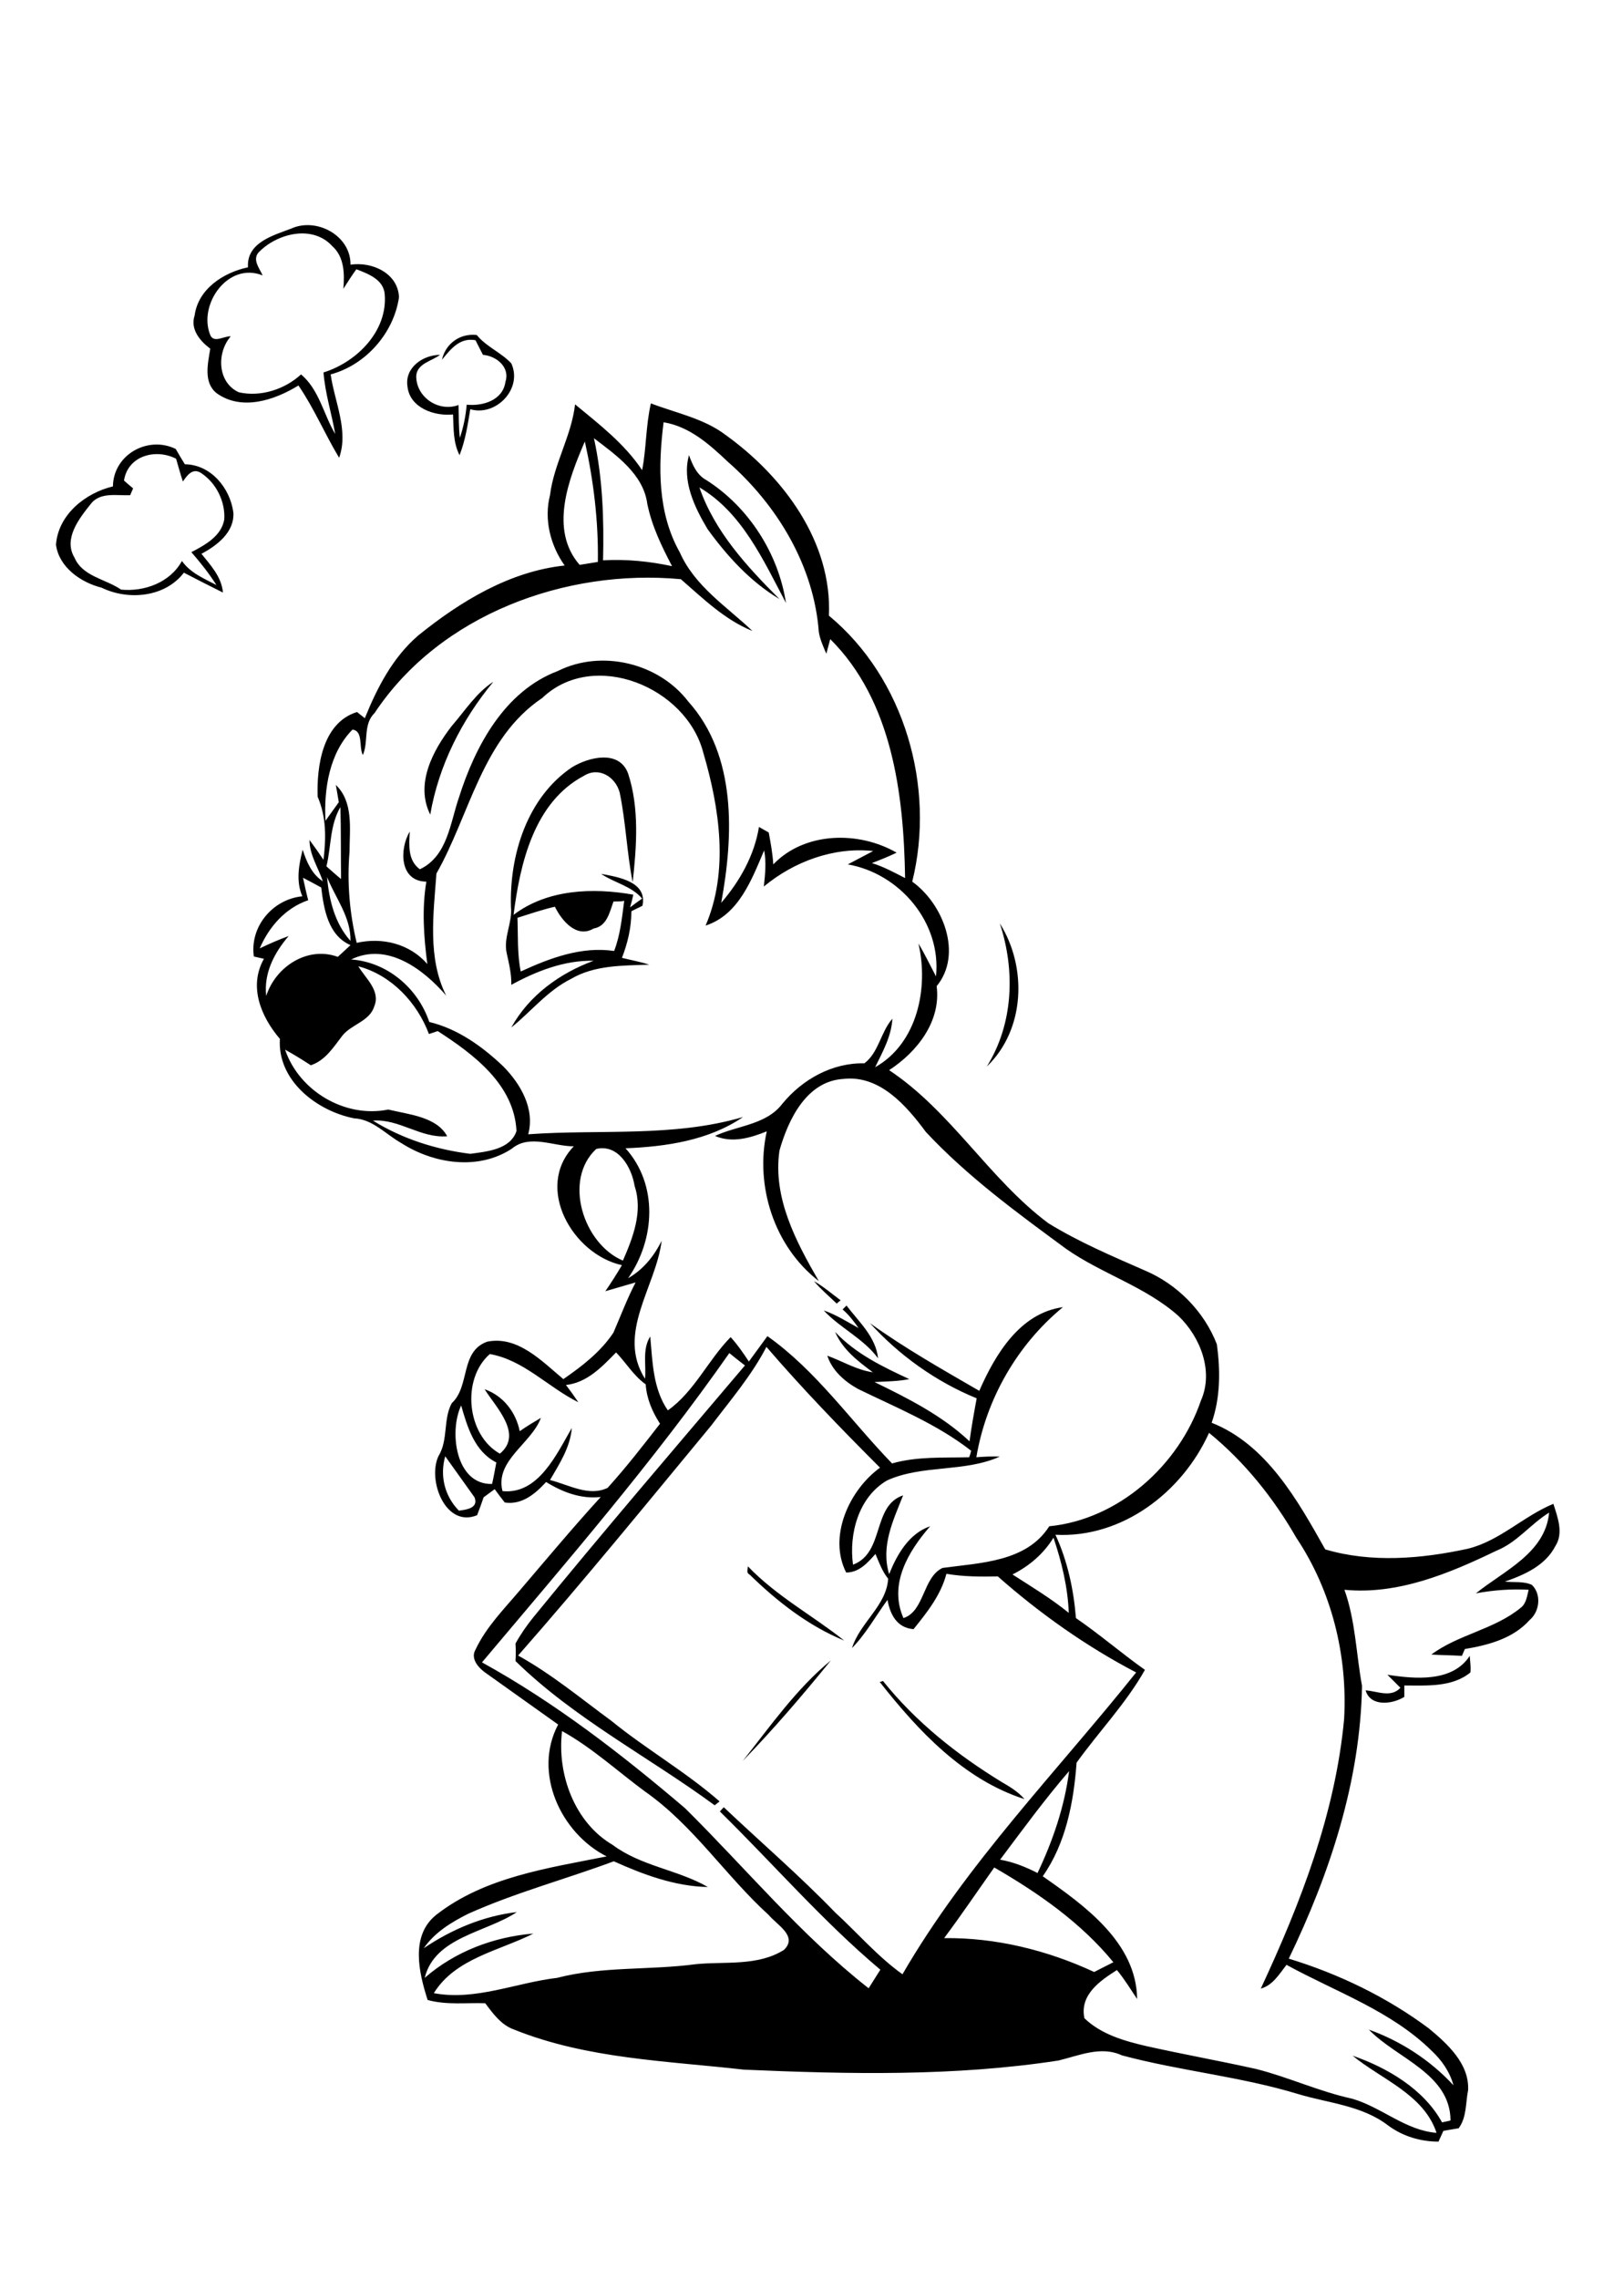 <?xml version="1.0" encoding="utf-8"?>
<!-- Generator: Adobe Illustrator 21.0.2, SVG Export Plug-In . SVG Version: 6.00 Build 0)  -->
<svg version="1.2" baseProfile="tiny" id="Layer_1" xmlns="http://www.w3.org/2000/svg" xmlns:xlink="http://www.w3.org/1999/xlink"
	 x="0px" y="0px" viewBox="0 0 499 700" overflow="scroll" xml:space="preserve">
<path d="M271.3,516.3c10.1,12.6,22.7,22.6,36.4,31c2.6,1.5,5.1,3,7.1,5.3c-18.7-6-32.7-21-44.5-36
	C270.6,516.6,271.1,516.4,271.3,516.3 M228.2,540.9c8.5-10.7,16.5-22.2,27.1-30.9C246.7,520.6,237.7,531.1,228.2,540.9 M426.3,514.4
	c8.4,1.3,20,2.4,25.3-5.8c0.1,1.7,0.4,3.4,0.2,5.1c-5.6,4.6-13.5,4-20.3,4c0,0.9,0,2.7,0,3.5c-3.7,2.3-10.4,3.1-11.9-2
	c3.5,0.2,7.8,2.4,10.7-0.8C429,517.1,427.7,515.8,426.3,514.4 M230.3,483.6c-1.1-0.5-0.5-1.6-0.5-2.5c8.7,9.1,19.9,15.1,29.6,22.8
	C248.4,499.4,238.8,491.9,230.3,483.6 M227.6,480C228,480.4,228,480.4,227.6,480 M258.9,402.2c0.4-0.4,0.8-0.8,1.2-1.2
	c3.8,5,9,9.6,9.7,16.2c-4.5-6.1-11.7-9.3-16.7-14.7c3.8,1.3,7.2,3.5,10.7,5.4C262.4,405.9,260.8,403.8,258.9,402.2 M250.1,393.5
	c3,1.7,5.5,3.9,8.2,5.9c-0.4,0.3-0.8,0.6-1.2,1C254.7,398.1,252.2,396,250.1,393.5 M307.2,283.6c8.5,13.5,7.8,32.7-4,44
	C311.4,314.5,312,298.1,307.2,283.6 M188.5,276.9c-1.2,3.3-2,7.6-6.1,8.3c-5.2,3.1-9.8-2.4-11.9-6.7c-3.9,0.9-7.7,2.2-11.5,3.4
	c0.2,5.5-0.1,11,1,16.5c8.9-4.1,18.7-7.8,28.7-6.3c1.9-4.9,2.4-10.2,3.1-15.4C191,276.9,189.3,276.9,188.5,276.9 M175.7,235.7
	c5.2-3.2,14.6-5.5,17.3,1.9c3.5,10.7,2.6,22.4,1.4,33.4c-1.8-9.1-2.1-18.5-4-27.6c-1.3-4.8-6.4-8-11-5.1
	c-15.3,8.1-19.6,26.9-21.6,42.7c10.4-7.9,24.4-8.4,36.8-6.2c-0.2,1-0.7,2.9-1,3.9c1.2-0.9,2.4-1.8,3.7-2.7
	c-3.3-3.9-8.5-4.8-12.6-7.6c5.3,1,14.3,2.4,12.7,9.8c-1.1,0.6-2.3,1.1-3.4,1.7c0,4.9-1.1,9.7-2.9,14.3c2.8,0.7,5.6,1.2,8.4,2.1
	c-8.2,0.3-16.8,0.1-24.1,4.4c-7.2,3.6-12.2,10-18.3,14.9c5.4-9.8,14.9-16.7,25.3-20.5c-9-0.2-17.6,3.2-25.3,7.4
	c0.1-3.3-0.7-6.5-1.4-9.7c-1.1-4.8,1.8-9.4,1.3-14.2C156.5,262.4,162.1,244.9,175.7,235.7 M138.8,223c4.1-4.7,7.5-10.2,12.8-13.6
	c-9.7,11.7-16.8,25.7-19.4,40.8C127.5,240.8,133,230.5,138.8,223 M217.4,162.5c-4-6.7-7.9-14.8-5.7-22.7c1.1,3,2.4,6.1,5.4,7.7
	c13,8.3,22.1,22.6,24.4,37.7c-6.9-13-13.4-27.7-26.6-35.5c4.7,13.6,14.6,24.3,24.6,34.3C230.6,178.7,223.4,170.8,217.4,162.5
	 M38.1,147.6c0.9,0.8,1.8,1.6,2.8,2.4c-0.2,0.5-0.7,1.6-0.9,2.1c-4.1,0.2-9.3-1.1-12.2,2.8c-3.5,4.4-8.4,10.6-4.9,16.4
	c2.5,5.8,9.5,6.5,14.3,9.8c7.2,0.7,15.1-2.2,18.7-8.8c2.6,3.7,6.8,5.4,10.6,7.4c-2.3-3.6-4.9-6.9-7.7-10.1c4.2-2.2,9.2-4.9,10.1-10
	c0.4-5.5-2.5-11.3-7.1-14.3c-2.6-1.7-4.3,0.7-5.6,2.6c-0.8-2.3-1.4-4.7-2.1-7C47.9,137.7,39.3,139.9,38.1,147.6 M34.7,149.4
	c0.1-9.7,10.7-15.7,19.3-11.5c0.9,1.6,1.8,3.1,2.8,4.7c8,0.1,13.9,7.3,14.9,14.8c0.4,6.1-5.1,10.2-9.8,12.7
	c2.8,3.5,6.2,7.1,6.6,11.9c-4-2-8-4-12-6.1c-5.8,7.6-17.1,8.6-25.3,4.6c-6.4-1.6-13.1-6.3-14-13.2C17.9,158,26.3,151.4,34.7,149.4
	 M305.5,573.6c-5.1,7.2-10.1,14.6-15.4,21.7c15.8-0.2,31.7,3.7,46.1,10.4c2-1,3.9-2,5.9-3C332.1,590.5,319,581.4,305.5,573.6
	 M307.3,571.2c4,0.7,7.8,2.2,11.5,4.1c4.7-9.9,8.3-20.4,9.7-31.3C321,552.7,314.2,562,307.3,571.2 M172.7,531.7
	c-1.6,13.2,3.8,28.1,15.6,35c8.7,6.5,20,7.6,29.2,12.9c-10.1-0.2-19.8-3.8-28.9-7.9c-14.8,5.5-30.2,9.6-44.7,16.1
	c-5.2,2.6-10.3,5.7-13.7,10.6c8.6-5.8,18.3-9.9,28.6-11.1c-9.4,6.3-25.2,7.6-28.3,20.2c9.3-8.1,21.2-12.6,33.4-13.6
	c-10.5,5.3-24,7.6-30.6,18.3c12.8,2.4,25.2-3.2,37.9-4.7c13.9-3.6,28.4-2.3,42.6-4.2c9-0.9,19,0.7,27.1-4.4
	c4.3-4.2-2.1-7.6-4.7-10.7c-13.3-12.1-23.2-27.6-38.1-38C189.7,544,181.9,536.8,172.7,531.7 M311.1,483.6
	c5.9,3.8,11.9,7.4,17.3,11.8c-0.3-7.9-2.2-15.7-4.7-23.1C320.7,477.2,316.3,481,311.1,483.6 M136.8,447.3c-1.7,6-0.2,12.2,4.2,16.7
	c2.4-0.3,6.1-0.8,4.8-4.1C142.8,455.7,139.8,451.5,136.8,447.3 M371.5,440.1c-8.2,18.2-26.7,32.4-47.2,31.3c3.7,8,5.6,16.8,6.3,25.6
	c7.3,5,14,10.8,21.2,15.9c-5.8,10.3-14.1,18.9-21,28.5c-0.9,12.2-3.3,24.8-10.4,34.9c12.9,9,28.8,20.4,29,37.7c-2-3-3.9-6.1-6.2-8.9
	c-5.2,3.3-11.5,7.6-10,14.8c5.2,5,12.3,7,19.2,8.6c11.2,2.5,22.4,4.5,33.6,7c9.9,2.5,19.3,6.9,29.4,9.1c9.1,2.6,16.5,9.8,26,10.5
	c-3.9-11.8-16.9-16.4-25.8-23.7c10.7,3.7,21.9,10.3,27.5,20.5c0.7-0.2,2-0.4,2.6-0.6c-0.1-14.4-16.5-19-25.1-27.9
	c9.8,3.5,18.9,9.4,26,17.1c-1.1-4.1-3.6-7.7-6.7-10.6c-12.5-12.3-29.5-18.1-44.6-26.4c-2.2,2.8-4.2,6.3-7.9,7.3
	c12.2-26.2,22.9-53.7,25.6-82.8c1.1-19.5-3.8-39.4-14.7-55.7C391.3,460.1,382.4,449,371.5,440.1 M141.7,431.7
	c-3.8,8-1.7,24.4,9.5,24.1c0.5-2.2,0.9-4.4,1.3-6.6C145.8,445.8,143.6,438.3,141.7,431.7 M150.5,415.9c-8.8,7.7-7.1,24.9,3.1,30.6
	c7.2-6-1.2-14.2-4.7-19.8c5.7,2,9.6,7,10.8,12.9c2.1-1.5,4.3-2.8,6.5-4.1c-2.9,7.9-14.2,13.1-11.8,22.5c11,1.1,16.6-11.3,21.3-19.4
	c-0.5,6-3.8,11-6.7,16c5.7,1.4,11.9,5.2,17.7,2.4c5.7-6.3,10.9-13,16.1-19.7c-2.4-3.7-4.1-7.7-4.4-12.1c-3.7-2.6-6-6.6-9.1-9.8
	c-4.3,4.4-8.9,9.3-15.4,10c1.3,1.7,2.6,3.5,3.8,5.3C168.4,426.1,160.9,417.7,150.5,415.9 M218.5,437.9c-19.6,23.7-39,47.5-59.3,70.6
	c10.3,5.7,19.3,13.2,28.7,20.1c10.7,8.7,22.8,15.6,33.2,24.7c-0.5,0.4-1,0.8-1.5,1.2c-20.3-14.9-43.1-26.6-61.2-44.3
	c0.1-1.8,0.1-3.6,0-5.4c1.6-2.9,3.5-5.6,5.6-8.2c21.3-26.1,43.2-51.6,64.9-77.2c-1.6-1.2-3.2-2.5-4.8-3.8c-23.3,33.3-49.9,64-76,95
	c22.5,12.4,42.9,28.2,62.4,44.8c18.7,18.5,35.6,39,56.4,55.3c1.2-1.9,2.4-3.8,3.6-5.7c-17.7-14.9-32.8-32.4-49.3-48.6
	c0.4-0.5,0.8-0.9,1.2-1.3c11.4,10.8,23.3,21,34.2,32.3c6.9,6.3,13,13.5,20.7,19c19.7-34,47.4-62.2,71.8-92.7
	c-15.3-8-29.6-18.1-42.5-29.5c-5.3,0.1-10.6,0.1-15.8-0.8c-1.7,6.5-5.9,11.8-10.1,17c-5.1-0.4-7.2-4.5-8-9
	c-3.6,4.9-6.6,10.4-10.9,14.8c2.4-7.8,10.6-13,11.1-21.3c-1.8-2.2-2.8-5-3.9-7.6c-2.4,2.7-5,5.7-9,5.7c-5.6-11,0.9-25.3,10.4-32.2
	c-12-12-23.8-24.2-34.9-37.1C231,422.4,224.5,430,218.5,437.9 M191.4,387.2c3.1-7.1,6.2-15.1,3.6-22.9c-0.9-5.7-5-13-11.8-11.4
	C172.9,362.5,179.3,382.1,191.4,387.2 M110.1,296.8c2.2,3.7,6.9,7.5,4.9,12.3c-1.4,4.6-7,5.5-9.8,9c-2.7,3.5-5.2,7.6-9.7,9.1
	c-2.6-1.7-5.2-3.3-7.9-4.8c4.3,12.7,18.4,21.1,31.7,18.4c6.2,1.5,14.9,2.2,18.1,8.2c-8.1,0.7-14.7-5.4-22.8-4.8
	c9,5.6,19.4,8.9,29.9,10.2c5.1-0.7,12.3-1.3,14.2-7c-0.7-14.3-13.2-23.6-24.2-30.7c-0.9,0.3-1.8,0.6-2.7,0.9
	C128.2,308,120.3,299.5,110.1,296.8 M100.5,269.4c0.6,7,2.4,14.3,7.2,19.6C107.8,281.6,103.1,275.9,100.5,269.4 M93.1,269.6
	c0.5,2.3,1,4.6,1.6,6.9c-7,2.4-12,8.1-14.9,14.8c2.9-1.4,5.9-2.7,8.9-3.8c-4.4,5.1-7.7,11.4-6.9,18.4c2.9-9,12.7-15.4,22-12
	c1.3-1.2,2.6-2.4,3.9-3.6c-6.9-3-8.2-11.1-9-17.7C96.9,271.6,95,270.6,93.1,269.6 M100.3,266.1c1.5,1.3,2.9,2.6,4.5,3.9
	c-0.1-7.4,0-14.7-0.2-22.1C101.3,253.5,101.8,260,100.3,266.1 M166.6,214.4c-18.5,12.4-22.2,35.8-32.5,53.9c-0.9,12.4-2.8,26,3,37.5
	c-7-8.1-18.1-16.5-29.2-11.1c11.1,0.8,20.5,8.8,24,19.2c8.8,2.1,16.4,7.6,22.8,13.7c5.3,5.4,9.7,13,7.6,20.8c22-1.6,44.5,1,66-5.3
	c-10.5,7.2-23.7,9.1-36.1,9.6c10.1,11.2,9.1,28,0.8,39.9c4.6-2.6,8-6.8,10.3-11.5c-1.7,14.1-14,28.4-5.1,42.4
	c0.4-4.3-0.9-9.1,1.6-13c0.7,7.7,0.8,16,5.4,22.7c8.1-5.7,12.4-15.5,19.3-22.5c2.1,2.3,3.9,4.9,5.6,7.5c1.9-2.6,3.8-5.2,5.7-7.8
	c15,10.6,25.6,26,38.3,39.1c7.7-2.2,15.8-1.7,23.7-1.9c0.2-0.5,0.5-1.5,0.6-2c-10.5-8.2-22.9-13.2-34.8-19
	c-4.1-2.3-7.9-5.6-9.4-10.2c4.7,1.7,9,4.4,14,5.1c-4.6-3.4-9.3-7-11.6-12.4c6.3,6.7,14.6,10.7,22.8,14.5c-3.5,0.7-7.1,0.7-10.7,0.9
	c10.3,5,20.8,10.3,29.2,18.2c0.6-4.4,1.4-8.9,2.2-13.2c-12.5-5.1-23.8-13.2-32.8-23.1c10.7,7.7,22.2,14.2,33.6,20.8
	c4.9-11.2,12.5-23.9,25.7-25.7C312.6,413,303,429.7,300,447.6c2.4-0.2,4.8-0.3,7.2-0.2c-10.9,4.9-23.7,2.4-34.6,7.3
	c-8.8,5.1-11.8,16.4-10.5,25.9c9.8-3.7,5.8-18.1,15.4-21.3c-3.1,7.8-6.9,15.6-4.3,24.2c2.4-6,6.1-12.5,12.6-14.7
	c-6.7,7.7-12.8,17.8-8.2,28.2c6.5-2.1,5.9-12.5,12-15.4c11.6-1.6,25.8-1.8,32.8-12.8c21.3-2.1,39.8-18.7,46.6-38.6
	c4-9-0.2-19.6-6.9-26c-10.1-9-23.5-12.9-34.5-20.6c-15.1-11.1-30.3-22.2-43.1-35.9c-6-8.1-14.2-17.6-25.4-16.3
	c-11.3,0.7-16.9,12.5-19.6,22c-2.1,14.5,5.1,28,12.1,40.1c-13.7-10.6-19.7-29.2-16-46c-5,2-10.6,3.7-15.9,1.4
	c6.9-3.2,15.8-3.4,20.7-9.9c6.2-7.5,15.3-12.6,25.2-12.4c4.4-3.3,5-9.6,8.6-13.7c-0.3,5.4-3,10.2-5.3,14.9c13-7.3,16.5-24.4,13.3-38
	c2,3.3,3.6,6.7,5.4,10.1c1.7-16.5-11.1-31.6-27.1-34.4c2.6-1.4,5.2-2.7,7.8-4.1c-12.1-1.3-24.3,3.2-33.6,10.9
	c0.4-3.7,0.8-7.4,0.1-11.1c-3.8,8.9-7.8,19.8-18,23.1c7.2-16.7,4.3-36.1-0.7-53.1C210.9,211,182.4,199.3,166.6,214.4 M178.1,173.5
	c1.8-0.3,3.7-0.6,5.6-0.9c0.2-12.4-1.3-24.9-4-37C174.7,147.2,168.7,162.7,178.1,173.5 M182.5,134.6c2.7,12.3,3.1,24.9,2.8,37.5
	c7.1-0.4,14.2,0.3,21.2,1.8c-3.2-6.1-6.2-12.3-7.6-19.1C197.7,145.6,189.3,139.8,182.5,134.6 M203.9,129.7c-1.7,13.5-1.9,27.8,5,40
	c4.6,10.4,14.4,16.6,22.3,24.1c-8.5-3.4-15.2-10-22-15.9c-35.3-3.3-74,10.8-94.1,41.1c-3.6,3.5-1.8,8.7-3.6,12.9
	c-1.3-2.3,0.2-7.4-3.2-7.8c-7.1,7.2-8.8,18.2-8.3,28c1.4-1.9,2.7-3.8,4.1-5.7c-0.2-1.3-0.7-4-0.9-5.3c5.5,5.3,4.2,13.6,4.2,20.5
	c-0.8,9.4,0,18.8,2.2,28c7.9-1.8,16.3,0.3,21.7,6.5c-1.1-8.4-1.7-16.9-0.3-25.3c-8.3-0.1-8.3-10-5.1-15.4c-0.2,4.1-0.7,8.8,3.1,11.6
	c8.5-4,9.3-14.2,12-22c5-15.8,14-32.7,30.4-38.9c13.4-6.7,31-2.5,40.1,9.4c14.9,16.6,13.9,41.2,10.1,61.8
	c5.7-6.6,10.2-14.6,11.6-23.3c1,0.6,2,1.1,3,1.7c0.6,3.2,1.2,6.5,1.4,9.8c9.7-10.1,26.3-10.3,37.9-3.6c-2.5,1.2-5,2.2-7.6,3.2
	c3.6,1.1,6.9,2.9,10.2,4.6c-0.4-25.6-3.9-54.4-23-73.4c-0.3,1.1-0.9,3.4-1.2,4.5c-0.9-2.1-1.9-4.3-2.3-6.6
	c-1.5-20.4-12.8-39.1-28-52.4C218.1,136.6,211.9,131,203.9,129.7 M200,123.9c7.8,3,16.3,4.6,23.1,9.8c17.6,12.7,32.6,32.7,31.6,55.4
	c23.3,19.3,32.8,52.7,25.6,81.7c9.5,6.8,15.6,22.3,7.5,32.1c1.4,10.8-6,20.2-14.6,25.8c19.1,12.7,30.7,33.4,48.9,47
	c9.4,5.8,19.6,10.1,29.6,14.5c10,4.2,18.3,12.6,22.2,22.7c1.1,8,1.1,16.4-1.6,24.1c16.9,6.7,26.4,23.8,34.9,38.9
	c14.2,4.2,29.5,2.9,43.8-0.2c9.8-2.4,17.1-10,26.3-13.8c1.3,4.1,3.2,9,0.6,13c-3.1,6-9.5,8.8-15.5,10.9c2.7,0.3,5.7-0.2,8.3,1
	c3,2.9,2.4,8.2-0.7,10.8c-5.1,5.7-12.7,7.7-19.9,8.9c-0.2,0.5-0.7,1.6-0.9,2.1c-3.1-0.2-6.3-0.2-9.4-0.4c8.3-6.2,19.4-7.7,27.5-14.4
	c1.7-1.3,1.9-3.6,2.4-5.5c-5.4-0.3-10.8,0.1-16.2,1.1c8.5-6.9,21.3-12.3,22.5-24.8c-5.7,3.5-9.9,9.2-16.2,11.7
	c-14.5,7-30.3,13.6-46.7,12c3.4,9.5,3.6,19.7,5.4,29.5c-0.5,29.3-9.9,57.7-22.5,83.8c15.4,4.7,30.1,11.8,43,21.4
	c5.8,4.8,12.5,10.9,12.1,19c-0.8,4-0.4,8.3-2.9,11.7c-1.6,0.3-3.2,0.5-4.7,0.8c-0.5,1.1-1,2.2-1.5,3.3c-5.5,0-10.9-1.6-15.4-4.9
	c-8-6.2-18.4-6.9-27.7-9.7c-17.7-5.4-36.3-7.1-54.2-11.9c-6.4-3-13.2,0.1-19.5,1.6c-31.9,4.9-64.4,4.2-96.6,2.8
	c-23.7-2.7-48.2-3.3-70.6-12.3c-4-1.4-6.5-4.9-8.9-8.1c-5.9-0.2-11.9,0.6-17.7-1c-2.7-8.4-5.4-19.8,2.7-26.2
	c14.9-11.6,34.3-14.3,52.3-17.9c-14.2-7.2-22.7-25.8-14.9-40.5c-7.3-5.2-14.6-10.4-21.9-15.6c-2.3-1.5-5.2-4.5-3.5-7.4
	c3.3-7,8.8-12.5,13.7-18.3c8.2-9.6,16.3-19.3,24.8-28.6c-6.1,0.7-11.8-1.5-16.8-4.6c-3.3,3.6-7.4,7.1-12.7,6.3
	c-1.1-1.4-2.1-2.7-3.1-4.1c-1.1,0.8-2.3,1.7-3.4,2.5c-0.6,1.8-1.3,3.7-2,5.5c-9.7,4-15.3-10.7-11.9-18.1c3.1-5,1.4-11.3,4.1-16.3
	c5.7-5.2,2.5-15.9,10.9-18.9c9.4-1.9,16.8,6,23.4,11.5c5.8-4,11.5-8.4,15.4-14.3c2.2-5.1,4.2-10.4,6.8-15.4
	c-3.1,0.9-6.2,1.8-9.3,2.7c1.8-2.6,3.5-5.3,5.1-8c-15.1-3.3-27-23.8-14.8-36.5c-6.3,0-13.6-3.8-19,0.7c-10.3,6.8-24,4.7-34-1.7
	c-4.8-2.7-8.7-7.3-14.5-7.6c-11.6-2.3-23.6-11.7-22.8-24.4c-5.8-6.8-9.7-16.1-4.9-24.6c-0.8-0.2-2.3-0.5-3.1-0.7
	c-1.3-9.2,5.8-17.6,14.9-18.5c-2-4.6-1.1-9.6,0.1-14.3c1.2,3.7,2.8,7.5,6.2,9.7c-1.4-4.2-4.1-8.1-4.1-12.7c1.5,2,2.9,4,4.3,6.1
	c0.8-6.7,0.9-13.1-1.8-19.4c-0.3-9.4,1.5-22.7,12.1-26c0.6,0.5,1.8,1.4,2.4,1.9c3.8-9.4,8.6-18.7,16.4-25.4
	c13-10.5,28.1-19.7,45-21.5c-4.4-6.2-6.4-14.2-4.5-21.6c1.2-9.7,6.6-18.2,7.7-27.9c7.4,6.1,15.2,12.1,20.6,20.2
	C198.6,138,198.4,130.8,200,123.9 M135.8,110.5c1.1-5,5.6-8.2,10.7-7.6c2.9,3.6,7.4,5.3,10.6,8.7c3.6,7.8-4.7,16.4-12.6,14.1
	c-0.8,4.8-1.5,9.6-3.3,14.1c-2-3.9-1.8-8.3-2-12.5c-5.7,0.6-13.3-2-14-8.6c-0.9-5.8,4.8-9.7,10-9.7c-2.5,1.9-6.9,2.6-7.3,6.3
	c-0.2,6.6,6.8,11.4,13,9.1c0.1,3.4,0,6.8,0.4,10.1c1.1-3.3,1.8-6.7,2.1-10.2c4.9,0.5,11.1-1.3,11.9-7c1.5-4.5-2.8-8-6.9-8.3
	c-0.8-1.5-1.5-3-2.3-4.5C141.3,103.6,138.5,107.2,135.8,110.5 M79.3,77.7c-1.7,2.3,0.5,4.8,1.4,6.9c-10.6-4.3-19.9,8.9-16.1,18.3
	c1.1,2.6,4.2,0.3,6.3,0.4c-4.4,5.1-4.1,14.2,2.5,17.2c6.7,1.5,14.1-0.9,19.1-5.5c5.6,4.7,6.9,12.3,10.5,18.3
	c-1.1-6.3-3.1-12.5-3.6-18.9c10.3-3.2,19.8-12.8,18.8-24.1c-0.4-4.5-5.1-6.2-8.7-7.6c-1.4,1.9-2.7,4-4,6c0.4-4.6,0.3-9.8-3.4-13.1
	C95.9,68.8,84.8,71.8,79.3,77.7 M89.5,70.2c7.7-3.5,18.3,2.1,18.2,11.1c6.6-1,14.6,2.6,14.9,10c-1.6,11-10.2,20.8-21,23.7
	c1.2,8.4,5.6,17.3,2.6,25.6c-4.4-7.3-7.7-15.2-12.5-22.2c-7.3,4.5-17.4,7.9-25.1,2.4c-4.2-3.3-2.7-9.2-2-13.7
	c-3.2-2.4-6.2-6-4.8-10.2c1.1-8.2,8.9-13.2,16.4-14.8C75.7,74.5,84,72.3,89.5,70.2"/>
</svg>
